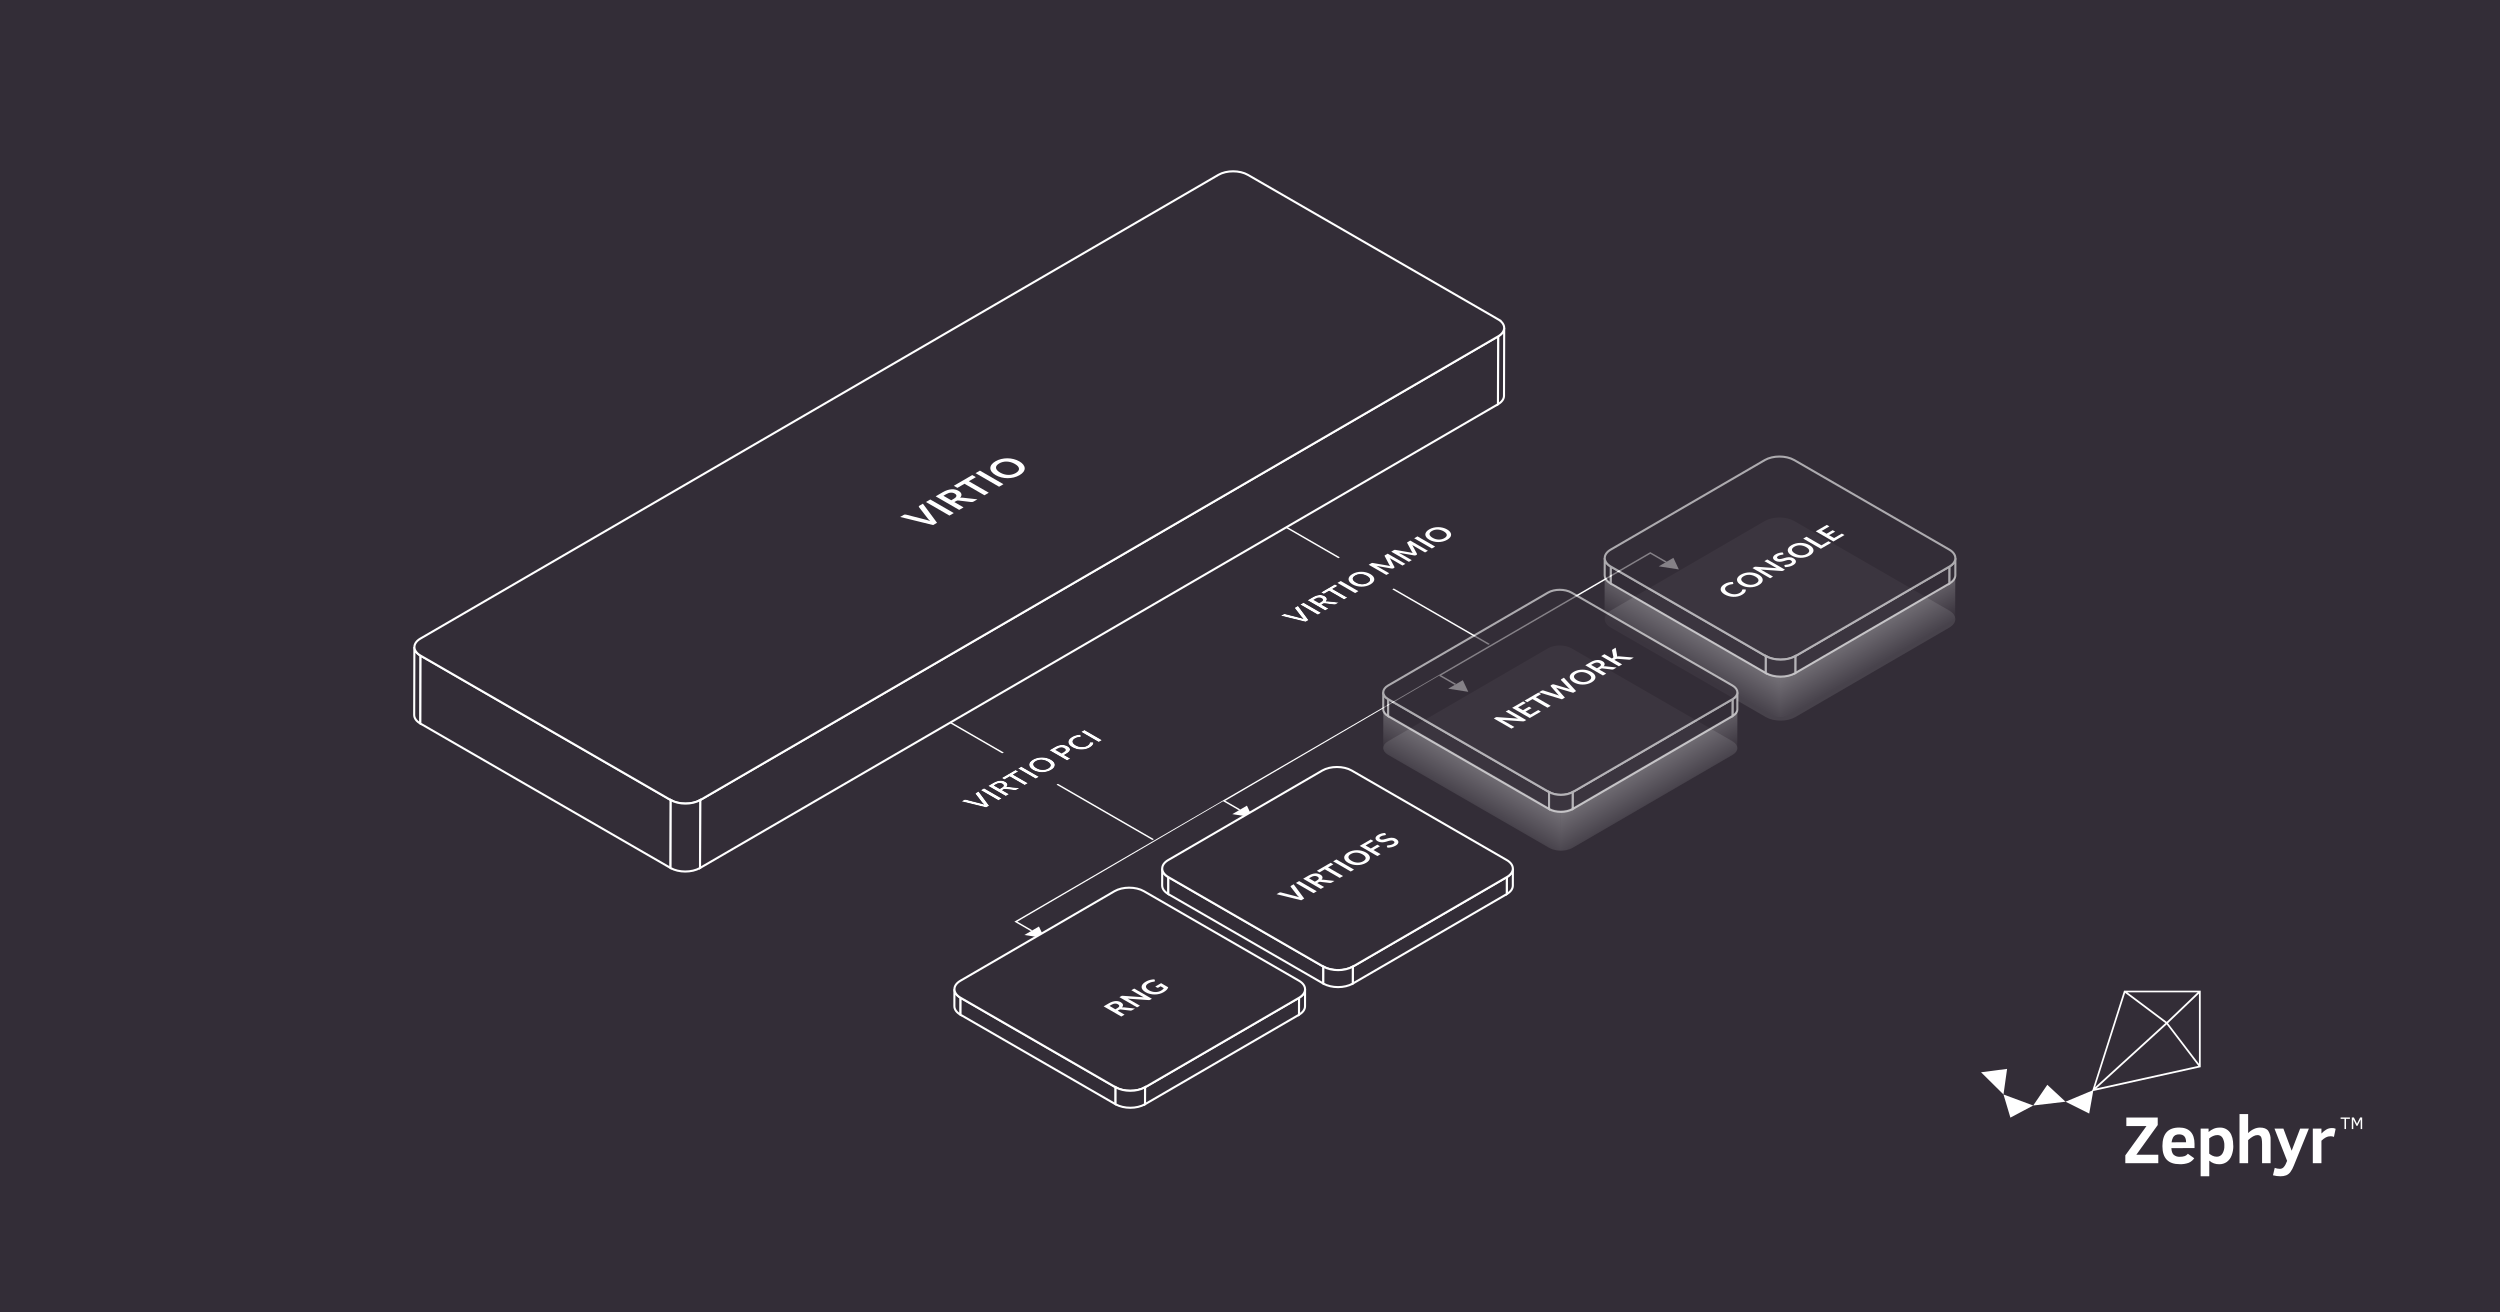 <svg width="1200" height="630" viewBox="0 0 1200 630" fill="none" xmlns="http://www.w3.org/2000/svg">
<rect x="0" y="0" width="1200" height="630" fill="#808080" stroke="none"/>
<g clip-path="url(#clip0_983_4227)">
<rect width="1200" height="630" fill="#332D37"/>
<path d="M507.75 376.189L553.85 402.799L553.15 403.209L507.05 376.599L507.75 376.189Z" fill="white"/>
<path d="M441.58 338.801L442.29 338.391L481.87 361.251L481.17 361.661L441.58 338.801Z" fill="white"/>
<path d="M518.61 352.65L518.82 353.38V353.52C518.81 353.57 518.76 353.62 518.67 353.67C518.58 353.72 518.46 353.75 518.3 353.77C518.13 353.78 517.94 353.81 517.71 353.84C517.48 353.88 517.23 353.94 516.93 354.02C516.64 354.1 516.33 354.25 516 354.44C515.6 354.67 515.3 354.92 515.11 355.19C514.91 355.47 514.83 355.75 514.85 356.03C514.87 356.32 515 356.61 515.24 356.9C515.47 357.19 515.82 357.47 516.28 357.73C516.74 357.99 517.25 358.21 517.75 358.35C518.26 358.49 518.74 358.56 519.23 358.57C519.71 358.58 520.17 358.54 520.62 358.44C521.06 358.34 521.46 358.18 521.82 357.97C522.03 357.85 522.21 357.73 522.37 357.62C522.52 357.51 522.64 357.39 522.73 357.28C522.82 357.17 522.9 357.05 522.94 356.93C523 356.81 523.03 356.68 523.03 356.54L523.07 356.42L523.18 356.32C523.26 356.27 523.37 356.25 523.5 356.25L524.79 356.28C524.88 356.73 524.79 357.16 524.5 357.58C524.24 358 523.74 358.41 523.04 358.82C522.42 359.18 521.75 359.45 521.04 359.61C520.32 359.78 519.6 359.85 518.86 359.83C518.13 359.82 517.4 359.71 516.68 359.51C515.97 359.31 515.29 359.03 514.66 358.67C514.03 358.31 513.54 357.91 513.23 357.48C512.91 357.05 512.75 356.62 512.75 356.17C512.75 355.73 512.9 355.3 513.23 354.87C513.54 354.44 514.03 354.04 514.66 353.67C515.29 353.3 515.93 353.04 516.6 352.89C517.26 352.74 517.94 352.65 518.6 352.65H518.61Z" fill="white"/>
<path d="M511.58 360.02C511.58 360.17 511.51 360.34 511.36 360.5C511.22 360.67 511.01 360.83 510.72 361L509.54 361.69L506.5 359.94L507.68 359.25C507.97 359.08 508.24 358.96 508.53 358.87C508.82 358.79 509.09 358.74 509.36 358.74C509.63 358.73 509.89 358.76 510.14 358.82C510.39 358.88 510.64 358.98 510.86 359.11C511.1 359.25 511.28 359.39 511.4 359.55C511.52 359.7 511.58 359.85 511.57 360.02H511.58Z" fill="#332D37"/>
<path d="M505.91 368.399C505.6 368.829 505.13 369.229 504.5 369.599C503.87 369.969 503.17 370.249 502.43 370.429C501.69 370.609 500.94 370.699 500.18 370.699C499.42 370.699 498.67 370.599 497.94 370.409C497.21 370.219 496.52 369.949 495.9 369.589C495.28 369.229 494.81 368.839 494.49 368.409C494.16 367.989 494 367.549 493.99 367.109C493.99 366.669 494.13 366.229 494.44 365.809C494.75 365.379 495.22 364.979 495.86 364.609C496.5 364.239 497.18 363.969 497.92 363.789C498.66 363.609 499.41 363.529 500.17 363.529C500.92 363.529 501.67 363.629 502.4 363.819C503.14 363.999 503.82 364.279 504.43 364.629C505.04 364.979 505.53 365.379 505.85 365.809C506.18 366.229 506.34 366.669 506.36 367.099C506.36 367.539 506.22 367.969 505.92 368.399H505.91ZM501.82 369.359C502.29 369.249 502.73 369.069 503.14 368.829C503.55 368.589 503.86 368.339 504.04 368.069C504.24 367.799 504.32 367.519 504.29 367.239C504.26 366.959 504.13 366.679 503.88 366.389C503.63 366.109 503.28 365.829 502.81 365.559C502.34 365.289 501.87 365.089 501.38 364.949C500.89 364.809 500.4 364.729 499.91 364.709C499.43 364.699 498.95 364.739 498.49 364.859C498.03 364.969 497.59 365.149 497.18 365.379C496.77 365.609 496.46 365.869 496.27 366.149C496.07 366.419 495.99 366.699 496.02 366.979C496.05 367.259 496.19 367.549 496.43 367.839C496.67 368.119 497.03 368.399 497.49 368.669C497.95 368.939 498.43 369.149 498.93 369.289C499.43 369.429 499.92 369.509 500.4 369.519C500.88 369.529 501.36 369.489 501.82 369.369" fill="white"/>
<path d="M498.7 372.869L497.13 373.779L488.66 368.889L490.23 367.969L498.7 372.869Z" fill="white"/>
<path d="M488.76 370.33L486.23 371.8L493.41 375.94L491.84 376.85L484.67 372.71L482.12 374.18L480.83 373.44L487.47 369.58L488.76 370.33Z" fill="white"/>
<path d="M482.1 378.738C481.99 378.758 481.84 378.818 481.69 378.908L481.02 379.298L484.33 381.208L482.76 382.118L474.29 377.228L476.86 375.738C477.43 375.408 477.99 375.158 478.51 374.988C479.04 374.818 479.55 374.718 480.02 374.698C480.49 374.668 480.95 374.698 481.36 374.808C481.78 374.908 482.18 375.068 482.53 375.268C482.81 375.428 483.04 375.618 483.21 375.808C483.38 375.998 483.49 376.198 483.54 376.418C483.59 376.628 483.58 376.848 483.5 377.068C483.42 377.288 483.29 377.518 483.09 377.738C483.39 377.688 483.73 377.678 484.09 377.718L489.32 378.298L487.91 379.118C487.78 379.198 487.62 379.248 487.48 379.268C487.33 379.288 487.17 379.288 487 379.268L482.52 378.728C482.35 378.708 482.21 378.708 482.08 378.728L482.1 378.738ZM479.89 378.648L480.87 378.078C481.17 377.908 481.38 377.738 481.54 377.568C481.68 377.398 481.76 377.228 481.77 377.078C481.77 376.918 481.73 376.768 481.62 376.628C481.51 376.488 481.35 376.348 481.13 376.218C480.7 375.968 480.22 375.868 479.72 375.898C479.21 375.928 478.66 376.108 478.09 376.448L477.09 377.028L479.9 378.648" fill="white"/>
<path d="M481.76 377.079C481.75 377.229 481.67 377.399 481.53 377.569C481.38 377.739 481.16 377.909 480.86 378.079L479.88 378.649L477.07 377.029L478.07 376.449C478.65 376.109 479.19 375.929 479.7 375.899C480.21 375.869 480.69 375.979 481.11 376.219C481.33 376.349 481.49 376.479 481.6 376.629C481.71 376.769 481.75 376.919 481.75 377.079H481.76Z" fill="#332D37"/>
<path d="M480.83 383.249L479.25 384.169L470.78 379.279L472.35 378.359L480.83 383.249Z" fill="white"/>
<path d="M510.77 362.399L513.75 364.119L512.19 365.029L503.72 360.139L506.46 358.549C507.02 358.229 507.58 357.979 508.12 357.819C508.66 357.649 509.18 357.569 509.7 357.549C510.2 357.529 510.69 357.579 511.14 357.699C511.61 357.819 512.03 357.989 512.42 358.219C512.81 358.449 513.14 358.709 513.35 358.989C513.55 359.259 513.65 359.549 513.62 359.849C513.59 360.149 513.45 360.449 513.17 360.779C512.9 361.089 512.49 361.409 511.95 361.729L510.77 362.419V362.399ZM509.54 361.679L510.72 360.989C511.01 360.819 511.22 360.659 511.36 360.489C511.51 360.319 511.58 360.159 511.58 360.009C511.58 359.839 511.53 359.689 511.41 359.539C511.28 359.389 511.1 359.239 510.87 359.099C510.65 358.969 510.4 358.879 510.15 358.809C509.9 358.739 509.64 358.709 509.37 358.729C509.1 358.729 508.83 358.779 508.54 358.859C508.25 358.939 507.97 359.069 507.69 359.239L506.51 359.929L509.55 361.679" fill="white"/>
<path d="M504.29 367.24C504.32 367.52 504.24 367.8 504.04 368.07C503.86 368.34 503.55 368.59 503.14 368.83C502.73 369.07 502.29 369.25 501.82 369.36C501.36 369.47 500.88 369.52 500.4 369.51C499.92 369.5 499.43 369.42 498.93 369.28C498.43 369.14 497.96 368.93 497.49 368.66C497.02 368.39 496.67 368.12 496.43 367.83C496.19 367.54 496.05 367.26 496.02 366.97C495.99 366.69 496.07 366.41 496.27 366.14C496.46 365.87 496.77 365.61 497.18 365.37C497.59 365.13 498.02 364.95 498.49 364.85C498.95 364.74 499.43 364.69 499.91 364.7C500.4 364.72 500.89 364.8 501.38 364.94C501.86 365.08 502.35 365.29 502.81 365.55C503.27 365.81 503.63 366.1 503.88 366.38C504.13 366.66 504.27 366.95 504.29 367.23V367.24Z" fill="#332D37"/>
<path d="M469.71 379.891L474.78 386.761L473.37 387.581L461.5 384.661L462.76 383.931C462.9 383.851 463.04 383.801 463.2 383.791C463.35 383.781 463.5 383.791 463.65 383.831L470.79 385.661C471.03 385.721 471.27 385.791 471.54 385.871C471.79 385.951 472.07 386.041 472.34 386.141C471.98 385.831 471.69 385.541 471.48 385.261L468.29 381.131C468.23 381.061 468.21 380.981 468.23 380.881C468.24 380.781 468.32 380.701 468.45 380.621L469.71 379.891Z" fill="white"/>
<path d="M528.98 355.271L527.4 356.181L518.93 351.291L520.5 350.381L528.98 355.271Z" fill="white"/>
<path d="M529 333.859L554.88 348.799L507.75 376.189L507.05 376.599L463.85 401.699L437.97 386.759L481.17 361.659L481.87 361.249L529 333.859ZM502.42 370.429C503.16 370.249 503.85 369.979 504.49 369.599C505.13 369.219 505.59 368.829 505.9 368.399C506.2 367.969 506.35 367.539 506.34 367.099C506.32 366.659 506.16 366.229 505.83 365.809C505.51 365.379 505.04 364.989 504.41 364.629C503.78 364.269 503.11 363.999 502.38 363.819C501.65 363.629 500.9 363.539 500.15 363.529C499.39 363.529 498.64 363.609 497.9 363.789C497.16 363.969 496.47 364.239 495.84 364.609C495.21 364.979 494.73 365.379 494.42 365.809C494.1 366.239 493.96 366.679 493.97 367.109C493.99 367.549 494.15 367.979 494.47 368.409C494.8 368.829 495.26 369.229 495.88 369.589C496.5 369.949 497.19 370.219 497.92 370.409C498.65 370.599 499.4 370.689 500.16 370.699C500.92 370.699 501.67 370.619 502.41 370.429M473.37 387.579L474.78 386.759L469.71 379.889L468.45 380.619C468.32 380.699 468.24 380.789 468.23 380.879C468.21 380.969 468.23 381.059 468.29 381.129L471.48 385.259C471.69 385.539 471.98 385.829 472.34 386.139C472.07 386.049 471.79 385.959 471.54 385.869C471.27 385.789 471.03 385.719 470.79 385.659L463.65 383.829C463.5 383.799 463.35 383.779 463.2 383.789C463.04 383.799 462.9 383.849 462.76 383.929L461.5 384.659L473.37 387.579ZM521.07 359.599C521.78 359.429 522.45 359.169 523.07 358.809C523.77 358.399 524.26 357.989 524.53 357.569C524.81 357.149 524.9 356.719 524.82 356.269L523.53 356.239C523.4 356.239 523.29 356.269 523.21 356.309L523.1 356.409L523.06 356.529C523.06 356.669 523.02 356.799 522.97 356.919C522.93 357.039 522.85 357.159 522.76 357.269C522.67 357.379 522.54 357.499 522.4 357.609C522.25 357.719 522.06 357.839 521.85 357.959C521.49 358.169 521.09 358.329 520.65 358.429C520.2 358.529 519.74 358.569 519.26 358.559C518.77 358.549 518.29 358.479 517.78 358.339C517.28 358.199 516.79 357.999 516.31 357.719C515.83 357.439 515.51 357.169 515.27 356.889C515.03 356.599 514.9 356.309 514.88 356.019C514.86 355.739 514.95 355.459 515.14 355.179C515.33 354.909 515.63 354.659 516.03 354.429C516.37 354.229 516.68 354.089 516.96 354.009C517.25 353.919 517.51 353.859 517.74 353.829C517.97 353.789 518.16 353.769 518.33 353.759C518.5 353.749 518.62 353.709 518.7 353.659C518.78 353.609 518.84 353.559 518.85 353.509V353.369L518.64 352.639C517.98 352.639 517.3 352.719 516.64 352.879C515.97 353.029 515.32 353.299 514.7 353.659C514.08 354.019 513.58 354.429 513.27 354.859C512.95 355.289 512.8 355.729 512.79 356.159C512.79 356.609 512.95 357.039 513.27 357.469C513.58 357.889 514.07 358.289 514.7 358.659C515.33 359.029 516.01 359.309 516.72 359.499C517.44 359.699 518.17 359.799 518.9 359.819C519.64 359.829 520.36 359.759 521.08 359.599M491.84 376.849L493.41 375.939L486.23 371.799L488.76 370.329L487.46 369.579L480.82 373.439L482.12 374.189L484.66 372.709L491.84 376.849ZM487.93 379.119L489.34 378.299L484.11 377.719C483.75 377.679 483.42 377.689 483.11 377.739C483.31 377.509 483.44 377.289 483.52 377.069C483.6 376.849 483.61 376.629 483.56 376.419C483.51 376.209 483.4 375.999 483.23 375.809C483.06 375.609 482.83 375.429 482.55 375.269C482.19 375.059 481.8 374.909 481.38 374.809C480.97 374.709 480.51 374.669 480.04 374.699C479.56 374.729 479.06 374.829 478.53 374.989C478.01 375.159 477.45 375.409 476.88 375.739L474.31 377.229L482.78 382.119L484.35 381.209L481.04 379.299L481.71 378.909C481.86 378.819 482.01 378.769 482.12 378.739C482.25 378.719 482.39 378.719 482.56 378.739L487.04 379.279C487.21 379.299 487.36 379.299 487.52 379.279C487.67 379.249 487.82 379.199 487.95 379.129M513.75 364.119L510.77 362.399L511.95 361.709C512.5 361.389 512.9 361.079 513.17 360.759C513.44 360.439 513.59 360.129 513.62 359.829C513.64 359.529 513.55 359.239 513.35 358.969C513.14 358.689 512.83 358.439 512.42 358.199C512.01 357.959 511.6 357.799 511.14 357.679C510.69 357.569 510.2 357.509 509.7 357.529C509.18 357.549 508.66 357.639 508.12 357.799C507.57 357.959 507.01 358.209 506.46 358.529L503.72 360.119L512.19 365.009L513.75 364.099M497.13 373.779L498.7 372.869L490.23 367.979L488.66 368.889L497.13 373.779ZM520.5 350.379L518.93 351.289L527.4 356.179L528.97 355.269L520.5 350.379ZM479.25 384.169L480.82 383.259L472.35 378.369L470.78 379.279L479.25 384.169Z" fill="#332D37"/>
<path d="M642.08 281.229L639.55 282.699L646.72 286.839L645.16 287.749L637.99 283.608L635.44 285.078L634.15 284.339L640.78 280.479L642.08 281.229Z" fill="white"/>
<path d="M635.08 287.98C635.07 288.13 634.99 288.3 634.85 288.47C634.7 288.64 634.48 288.81 634.19 288.98L633.21 289.55L630.4 287.93L631.4 287.35C631.98 287.01 632.52 286.83 633.03 286.8C633.55 286.77 634.02 286.88 634.44 287.12C634.66 287.25 634.82 287.38 634.93 287.53C635.05 287.67 635.09 287.82 635.08 287.98Z" fill="#332D37"/>
<path d="M635.43 289.64C635.31 289.67 635.17 289.72 635.01 289.81L634.34 290.2L637.65 292.11L636.08 293.02L627.61 288.13L630.17 286.64C630.75 286.3 631.3 286.06 631.83 285.88C632.36 285.71 632.86 285.61 633.34 285.59C633.81 285.56 634.26 285.6 634.68 285.7C635.11 285.8 635.5 285.96 635.85 286.16C636.13 286.32 636.37 286.5 636.54 286.7C636.7 286.9 636.81 287.1 636.87 287.31C636.92 287.52 636.9 287.74 636.83 287.96C636.75 288.18 636.62 288.41 636.42 288.63C636.73 288.58 637.06 288.57 637.41 288.62L642.64 289.2L641.23 290.02C641.1 290.1 640.95 290.15 640.8 290.17C640.65 290.19 640.49 290.2 640.32 290.17L635.84 289.63C635.67 289.61 635.53 289.61 635.41 289.63L635.43 289.64ZM633.21 289.55L634.19 288.98C634.48 288.81 634.7 288.64 634.85 288.47C635 288.3 635.07 288.13 635.08 287.98C635.09 287.82 635.05 287.67 634.93 287.53C634.83 287.38 634.66 287.25 634.44 287.12C634.01 286.87 633.54 286.76 633.03 286.8C632.52 286.83 631.97 287.01 631.4 287.35L630.4 287.93L633.21 289.55Z" fill="white"/>
<path d="M634.14 294.16L632.57 295.07L624.1 290.18L625.67 289.26L634.14 294.16Z" fill="white"/>
<path d="M623.03 290.799L628.1 297.669L626.69 298.489L614.82 295.569L616.08 294.839C616.21 294.759 616.36 294.709 616.51 294.709C616.66 294.699 616.82 294.709 616.96 294.749L624.1 296.579C624.34 296.639 624.58 296.709 624.85 296.789C625.11 296.869 625.39 296.959 625.65 297.059C625.29 296.749 625.01 296.459 624.79 296.179L621.6 292.049C621.55 291.979 621.53 291.889 621.55 291.799C621.56 291.699 621.63 291.619 621.76 291.539L623.02 290.809L623.03 290.799Z" fill="white"/>
<path d="M688.29 241.289L714.17 256.229L669.01 282.469L668.31 282.879L623.15 309.129L597.27 294.189L642.43 267.939L643.13 267.529L688.29 241.289ZM667.06 271.389C667.14 271.499 667.22 271.609 667.31 271.729C667.12 271.689 666.93 271.629 666.74 271.589C666.55 271.549 666.36 271.509 666.17 271.469L658.96 270.219L658.72 270.199L658.53 270.219L658.36 270.279C658.31 270.309 658.24 270.339 658.17 270.379L656.99 271.069L665.46 275.959L666.84 275.159L661.37 271.999C661.26 271.939 661.15 271.869 661.02 271.799C660.89 271.729 660.75 271.669 660.61 271.599L668.01 272.889C668.18 272.919 668.33 272.919 668.49 272.899C668.64 272.879 668.78 272.829 668.9 272.759L669.12 272.629C669.25 272.559 669.32 272.479 669.36 272.389C669.39 272.299 669.38 272.209 669.33 272.109L667.07 267.859C667.18 267.939 667.3 268.009 667.41 268.089C667.53 268.159 667.63 268.229 667.74 268.289L673.21 271.449L674.59 270.649L666.12 265.759L664.94 266.449C664.87 266.489 664.81 266.529 664.77 266.559L664.66 266.659L664.62 266.769L664.67 266.909L666.87 271.059C666.93 271.169 667 271.279 667.08 271.399M677.88 265.109C677.96 265.219 678.04 265.329 678.13 265.449C677.94 265.409 677.75 265.349 677.56 265.309C677.37 265.269 677.18 265.229 676.99 265.189L669.78 263.939L669.54 263.919L669.35 263.939L669.18 263.999C669.13 264.029 669.06 264.059 668.99 264.099L667.81 264.789L676.28 269.679L677.66 268.879L672.19 265.719C672.08 265.659 671.97 265.589 671.84 265.519C671.71 265.449 671.57 265.389 671.43 265.319L678.83 266.609C679 266.639 679.15 266.639 679.31 266.619C679.46 266.599 679.6 266.549 679.72 266.479L679.94 266.349C680.07 266.279 680.14 266.199 680.18 266.109C680.21 266.019 680.2 265.929 680.15 265.829L677.89 261.579C678 261.659 678.12 261.729 678.23 261.809C678.35 261.879 678.45 261.949 678.56 262.009L684.03 265.169L685.41 264.369L676.94 259.479L675.76 260.169C675.69 260.209 675.64 260.249 675.59 260.279L675.48 260.379L675.45 260.489L675.49 260.629L677.69 264.779C677.75 264.889 677.82 264.999 677.9 265.119M655.74 281.329C656.48 281.149 657.18 280.869 657.81 280.499C658.44 280.129 658.92 279.729 659.22 279.299C659.53 278.869 659.68 278.429 659.66 277.999C659.64 277.559 659.48 277.129 659.16 276.699C658.83 276.279 658.37 275.879 657.74 275.519C657.11 275.159 656.44 274.889 655.71 274.709C654.97 274.529 654.23 274.429 653.47 274.429C652.72 274.429 651.96 274.509 651.22 274.689C650.48 274.869 649.79 275.139 649.16 275.509C648.53 275.879 648.05 276.279 647.74 276.709C647.43 277.129 647.29 277.569 647.3 278.009C647.32 278.449 647.48 278.879 647.8 279.309C648.13 279.729 648.6 280.119 649.22 280.479C649.84 280.839 650.52 281.109 651.25 281.299C651.99 281.479 652.73 281.579 653.5 281.579C654.26 281.579 655.01 281.499 655.74 281.319M692.58 259.919C693.32 259.739 694.02 259.459 694.65 259.089C695.28 258.719 695.76 258.319 696.06 257.889C696.37 257.459 696.51 257.029 696.5 256.589C696.48 256.149 696.32 255.719 696 255.289C695.67 254.869 695.2 254.479 694.57 254.109C693.94 253.739 693.27 253.479 692.54 253.289C691.8 253.109 691.06 253.009 690.3 253.009C689.54 253.009 688.79 253.089 688.05 253.269C687.31 253.449 686.62 253.719 685.99 254.089C685.36 254.459 684.88 254.859 684.57 255.289C684.25 255.719 684.11 256.159 684.12 256.589C684.14 257.029 684.3 257.459 684.62 257.889C684.95 258.309 685.42 258.699 686.04 259.059C686.66 259.419 687.34 259.689 688.07 259.879C688.81 260.059 689.55 260.159 690.31 260.169C691.07 260.169 691.82 260.089 692.56 259.899M626.69 298.489L628.1 297.669L623.03 290.799L621.77 291.529C621.64 291.609 621.57 291.689 621.56 291.789C621.54 291.879 621.56 291.969 621.61 292.039L624.8 296.169C625.02 296.439 625.3 296.739 625.66 297.049C625.39 296.949 625.12 296.859 624.86 296.779C624.6 296.699 624.36 296.629 624.11 296.569L616.97 294.739C616.83 294.699 616.68 294.689 616.52 294.699C616.37 294.699 616.22 294.759 616.09 294.829L614.83 295.559L626.7 298.479M645.16 287.749L646.72 286.839L639.54 282.699L642.07 281.229L640.77 280.479L634.14 284.339L635.44 285.089L637.98 283.609L645.16 287.749ZM641.24 290.029L642.65 289.209L637.42 288.629C637.07 288.589 636.73 288.589 636.43 288.639C636.63 288.419 636.76 288.189 636.84 287.969C636.92 287.749 636.93 287.529 636.88 287.319C636.82 287.109 636.71 286.909 636.55 286.709C636.38 286.509 636.14 286.329 635.86 286.169C635.5 285.959 635.11 285.809 634.69 285.709C634.28 285.609 633.82 285.569 633.35 285.599C632.87 285.629 632.36 285.729 631.84 285.889C631.31 286.059 630.76 286.309 630.18 286.649L627.62 288.139L636.09 293.029L637.66 292.119L634.35 290.209L635.02 289.819C635.18 289.729 635.32 289.679 635.44 289.649C635.56 289.629 635.71 289.629 635.87 289.649L640.35 290.189C640.52 290.209 640.67 290.209 640.83 290.189C640.98 290.159 641.12 290.119 641.26 290.039M678.82 258.379L687.29 263.269L688.86 262.359L680.39 257.469L678.82 258.379ZM650.45 284.679L652.02 283.769L643.55 278.879L641.98 279.789L650.45 284.679ZM632.57 295.069L634.14 294.159L625.67 289.269L624.1 290.179L632.57 295.069Z" fill="#332D37"/>
<path d="M669.01 282.471L715.11 309.091L714.41 309.501L668.3 282.881L669.01 282.471Z" fill="white"/>
<path d="M602.84 245.09L603.54 244.68L643.13 267.53L642.42 267.94L602.84 245.09Z" fill="white"/>
<path d="M659.22 279.31C658.92 279.74 658.44 280.14 657.81 280.51C657.18 280.88 656.48 281.16 655.74 281.34C655 281.52 654.25 281.61 653.5 281.6C652.74 281.6 651.99 281.5 651.25 281.32C650.52 281.13 649.84 280.86 649.22 280.5C648.6 280.14 648.13 279.75 647.8 279.33C647.48 278.9 647.32 278.47 647.3 278.03C647.3 277.59 647.44 277.15 647.74 276.73C648.05 276.3 648.52 275.9 649.16 275.53C649.8 275.16 650.49 274.88 651.22 274.71C651.96 274.53 652.72 274.44 653.47 274.45C654.23 274.45 654.97 274.55 655.71 274.73C656.44 274.92 657.13 275.19 657.74 275.54C658.35 275.89 658.83 276.3 659.16 276.72C659.48 277.15 659.65 277.58 659.66 278.02C659.68 278.45 659.52 278.89 659.22 279.32V279.31ZM655.15 280.26C655.62 280.15 656.05 279.97 656.46 279.73C656.87 279.49 657.18 279.24 657.37 278.97C657.56 278.7 657.64 278.43 657.61 278.15C657.59 277.87 657.45 277.59 657.2 277.3C656.96 277.01 656.6 276.74 656.13 276.47C655.66 276.2 655.19 275.99 654.7 275.86C654.21 275.72 653.73 275.64 653.23 275.62C652.75 275.61 652.27 275.65 651.81 275.76C651.34 275.87 650.91 276.05 650.5 276.29C650.09 276.53 649.78 276.78 649.59 277.05C649.39 277.32 649.31 277.6 649.33 277.88C649.36 278.16 649.5 278.45 649.74 278.74C649.98 279.02 650.34 279.3 650.8 279.57C651.26 279.84 651.74 280.04 652.24 280.19C652.74 280.33 653.23 280.41 653.71 280.42C654.2 280.43 654.68 280.38 655.14 280.27" fill="white"/>
<path d="M674.58 270.66L673.2 271.46L667.73 268.3C667.63 268.24 667.52 268.18 667.4 268.1C667.29 268.03 667.16 267.95 667.06 267.87L669.32 272.12C669.37 272.22 669.38 272.31 669.35 272.4C669.31 272.49 669.24 272.57 669.11 272.64L668.89 272.77C668.77 272.84 668.63 272.88 668.48 272.91C668.32 272.93 668.16 272.92 668 272.9L660.6 271.61C660.74 271.68 660.88 271.74 661.01 271.81C661.14 271.88 661.25 271.94 661.36 272.01L666.83 275.17L665.45 275.97L656.98 271.08L658.16 270.39C658.23 270.35 658.3 270.32 658.35 270.29L658.52 270.23L658.71 270.21L658.95 270.23L666.16 271.48C666.35 271.52 666.54 271.55 666.73 271.6C666.92 271.64 667.11 271.7 667.3 271.74C667.21 271.63 667.13 271.52 667.05 271.4C666.98 271.29 666.9 271.18 666.84 271.06L664.64 266.91L664.59 266.77L664.63 266.66L664.74 266.56C664.74 266.56 664.84 266.49 664.91 266.45L666.09 265.76L674.56 270.65L674.58 270.66Z" fill="white"/>
<path d="M657.61 278.14C657.64 278.42 657.56 278.7 657.37 278.96C657.18 279.23 656.88 279.48 656.46 279.72C656.04 279.96 655.62 280.14 655.15 280.25C654.69 280.36 654.21 280.41 653.72 280.4C653.24 280.39 652.75 280.31 652.25 280.17C651.76 280.03 651.28 279.82 650.81 279.55C650.34 279.28 649.99 279 649.75 278.72C649.51 278.43 649.37 278.15 649.34 277.86C649.32 277.58 649.4 277.3 649.6 277.03C649.79 276.76 650.09 276.51 650.51 276.27C650.93 276.03 651.35 275.85 651.82 275.74C652.28 275.63 652.75 275.58 653.24 275.6C653.74 275.61 654.22 275.7 654.71 275.84C655.2 275.98 655.68 276.19 656.14 276.45C656.6 276.71 656.96 276.99 657.21 277.28C657.46 277.56 657.6 277.84 657.62 278.13L657.61 278.14Z" fill="#332D37"/>
<path d="M652.02 283.771L650.45 284.681L641.98 279.791L643.54 278.881L652.02 283.771Z" fill="white"/>
<path d="M685.4 264.371L684.02 265.171L678.55 262.011C678.45 261.951 678.34 261.891 678.22 261.811C678.11 261.741 677.98 261.661 677.88 261.581L680.14 265.831C680.19 265.931 680.19 266.021 680.17 266.111C680.13 266.201 680.06 266.281 679.93 266.351L679.71 266.481C679.59 266.551 679.45 266.591 679.3 266.621C679.14 266.641 678.99 266.631 678.82 266.611L671.42 265.321C671.56 265.391 671.7 265.451 671.83 265.521C671.96 265.591 672.07 265.651 672.18 265.721L677.65 268.881L676.27 269.681L667.8 264.791L668.98 264.101C669.05 264.061 669.12 264.031 669.17 264.001L669.34 263.941L669.53 263.921L669.77 263.941L676.98 265.191C677.17 265.231 677.36 265.261 677.55 265.311C677.74 265.351 677.93 265.411 678.12 265.451C678.03 265.341 677.95 265.231 677.87 265.111C677.8 265.001 677.72 264.891 677.66 264.771L675.46 260.621L675.42 260.481L675.45 260.371L675.56 260.271C675.61 260.241 675.66 260.201 675.73 260.161L676.91 259.471L685.38 264.361L685.4 264.371Z" fill="white"/>
<path d="M699 328.319L698.29 328.739L691.06 324.569L690.71 324.359L691.42 323.949L691.77 324.149L699 328.319Z" fill="white"/>
<path d="M702.15 326.49L704.77 332.07L695.13 330.57L698.29 328.74L699 328.32L702.15 326.49Z" fill="white"/>
<path d="M595.37 388.54L594.67 388.95L587.45 384.78L587.09 384.58L587.8 384.17L588.15 384.37L595.37 388.54Z" fill="white"/>
<path d="M598.53 386.709L601.15 392.289L591.5 390.789L594.67 388.949L595.37 388.539L598.53 386.709Z" fill="white"/>
<path d="M800.07 269.59L799.36 270L792.14 265.83L691.77 324.15L690.71 324.36L588.15 384.37L587.09 384.58L488.32 442.39L495.54 446.56L494.83 446.97L486.91 442.39L792.14 265.01L800.07 269.59Z" fill="white"/>
<path d="M803.23 267.75L805.84 273.33L796.2 271.84L799.36 270L800.07 269.59L803.23 267.75Z" fill="white"/>
<path d="M498.7 444.721L501.32 450.301L491.68 448.801L494.83 446.971L495.54 446.561L498.7 444.721Z" fill="white"/>
<path d="M688.86 262.361L687.29 263.271L678.82 258.381L680.39 257.461L688.86 262.361Z" fill="white"/>
<path d="M694.46 256.73C694.49 257.01 694.41 257.29 694.21 257.56C694.03 257.83 693.72 258.08 693.31 258.32C692.9 258.56 692.47 258.74 692 258.85C691.54 258.96 691.05 259.02 690.57 259C690.09 258.99 689.6 258.91 689.1 258.77C688.61 258.63 688.13 258.42 687.66 258.15C687.19 257.88 686.84 257.6 686.6 257.32C686.36 257.03 686.22 256.75 686.19 256.46C686.16 256.18 686.25 255.9 686.45 255.63C686.64 255.36 686.94 255.11 687.36 254.87C687.78 254.63 688.2 254.45 688.67 254.35C689.13 254.24 689.61 254.19 690.09 254.2C690.58 254.22 691.07 254.3 691.56 254.44C692.04 254.58 692.53 254.79 692.99 255.05C693.45 255.31 693.81 255.6 694.06 255.88C694.31 256.16 694.45 256.45 694.47 256.73H694.46Z" fill="#332D37"/>
<path d="M696.07 257.889C695.77 258.319 695.29 258.719 694.66 259.089C694.03 259.459 693.33 259.739 692.59 259.919C691.85 260.099 691.1 260.189 690.34 260.189C689.58 260.189 688.84 260.089 688.1 259.899C687.37 259.709 686.69 259.439 686.07 259.079C685.45 258.719 684.98 258.329 684.65 257.909C684.33 257.479 684.16 257.049 684.15 256.609C684.15 256.169 684.29 255.729 684.6 255.309C684.91 254.879 685.38 254.479 686.02 254.109C686.66 253.739 687.35 253.459 688.08 253.289C688.82 253.109 689.57 253.029 690.33 253.029C691.09 253.029 691.83 253.129 692.57 253.309C693.3 253.499 693.98 253.769 694.6 254.129C695.22 254.489 695.7 254.879 696.03 255.309C696.35 255.739 696.52 256.169 696.53 256.609C696.53 257.049 696.39 257.479 696.09 257.909L696.07 257.889ZM691.99 258.839C692.46 258.729 692.89 258.549 693.3 258.309C693.71 258.069 694.02 257.819 694.2 257.549C694.4 257.279 694.48 256.999 694.45 256.719C694.42 256.439 694.29 256.159 694.04 255.869C693.79 255.589 693.44 255.309 692.97 255.039C692.5 254.769 692.03 254.569 691.54 254.429C691.05 254.289 690.56 254.209 690.07 254.189C689.59 254.179 689.11 254.219 688.65 254.339C688.19 254.449 687.75 254.619 687.34 254.859C686.93 255.099 686.62 255.349 686.43 255.619C686.23 255.889 686.15 256.169 686.17 256.449C686.2 256.729 686.34 257.019 686.58 257.309C686.82 257.589 687.18 257.869 687.64 258.139C688.1 258.409 688.58 258.609 689.08 258.759C689.58 258.899 690.07 258.979 690.55 258.989C691.03 258.999 691.52 258.949 691.98 258.839" fill="white"/>
<path d="M722.01 157.379L721.92 189.989C721.92 191.459 720.95 192.929 719.02 194.059L719.11 161.449C721.04 160.329 722.01 158.859 722.01 157.379Z" fill="#332D37" stroke="white" stroke-miterlimit="10"/>
<path d="M198.81 343.169L198.9 310.559C198.9 312.049 199.88 313.549 201.85 314.689L201.76 347.299C199.79 346.159 198.8 344.659 198.81 343.169Z" fill="#332D37" stroke="white" stroke-miterlimit="10"/>
<path d="M719.1 161.449L719.01 194.049L336 416.639L336.09 384.029L719.1 161.449Z" fill="#332D37" stroke="white" stroke-miterlimit="10"/>
<path d="M321.95 384.029L321.86 416.639L201.77 347.299L201.86 314.699L321.95 384.029Z" fill="#332D37" stroke="white" stroke-miterlimit="10"/>
<path d="M719.06 153.259C722.97 155.519 722.99 159.189 719.11 161.449L336.1 384.029C332.21 386.289 325.87 386.289 321.96 384.029L201.87 314.699C197.95 312.439 197.93 308.769 201.82 306.509L584.83 83.929C588.72 81.669 595.06 81.669 598.98 83.929L719.07 153.259H719.06Z" fill="#332D37" stroke="white" stroke-miterlimit="10"/>
<path d="M336.09 384.029L336 416.639C332.11 418.899 325.77 418.899 321.86 416.639L321.95 384.029C325.86 386.289 332.2 386.289 336.09 384.029Z" fill="#332D37" stroke="white" stroke-miterlimit="10"/>
<path d="M443.01 241.79L449.78 250.94L447.9 252.03L432.07 248.14L433.76 247.16C433.94 247.06 434.13 246.99 434.33 246.98C434.53 246.97 434.74 246.98 434.93 247.03L444.46 249.47C444.77 249.55 445.1 249.64 445.44 249.75C445.79 249.86 446.15 249.98 446.52 250.1C446.03 249.69 445.66 249.3 445.37 248.93L441.11 243.42C441.03 243.32 441.01 243.21 441.03 243.09C441.05 242.96 441.14 242.85 441.32 242.74L443 241.76L443.01 241.79Z" fill="white"/>
<path d="M468.42 229.029L465.04 230.989L474.61 236.509L472.52 237.729L462.96 232.199L459.56 234.179L457.83 233.179L466.69 228.029L468.42 229.029Z" fill="white"/>
<path d="M481.65 232.42L479.56 233.63L468.27 227.11L470.36 225.9L481.65 232.42Z" fill="white"/>
<path d="M459.53 240.259C459.37 240.289 459.19 240.359 458.98 240.479L458.09 240.999L462.5 243.549L460.41 244.759L449.12 238.239L452.54 236.249C453.31 235.799 454.04 235.469 454.75 235.249C455.46 235.029 456.12 234.889 456.76 234.849C457.4 234.809 457.99 234.859 458.56 234.999C459.12 235.139 459.64 235.339 460.12 235.619C460.5 235.839 460.8 236.079 461.03 236.339C461.25 236.599 461.4 236.869 461.47 237.149C461.54 237.429 461.52 237.719 461.42 238.019C461.32 238.319 461.14 238.619 460.86 238.919C461.28 238.849 461.73 238.849 462.2 238.899L469.17 239.679L467.29 240.769C467.11 240.869 466.92 240.939 466.72 240.969C466.52 240.999 466.31 240.999 466.08 240.969L460.11 240.249C459.89 240.219 459.69 240.219 459.52 240.249L459.53 240.259ZM456.59 240.129L457.89 239.369C458.28 239.139 458.57 238.909 458.77 238.689C458.96 238.459 459.07 238.239 459.08 238.029C459.1 237.819 459.03 237.619 458.89 237.429C458.74 237.239 458.53 237.059 458.24 236.899C457.67 236.569 457.03 236.419 456.35 236.469C455.67 236.509 454.94 236.759 454.17 237.199L452.84 237.969L456.59 240.129Z" fill="white"/>
<path d="M457.82 246.27L455.73 247.48L444.44 240.96L446.53 239.75L457.82 246.27Z" fill="white"/>
<path d="M491.27 226.48C490.86 227.05 490.23 227.58 489.38 228.07C488.53 228.56 487.62 228.93 486.62 229.18C485.63 229.42 484.62 229.53 483.62 229.53C482.6 229.53 481.6 229.39 480.63 229.15C479.65 228.9 478.74 228.54 477.92 228.06C477.1 227.58 476.46 227.06 476.03 226.49C475.59 225.92 475.37 225.34 475.36 224.76C475.34 224.17 475.54 223.59 475.95 223.02C476.37 222.45 476.99 221.91 477.84 221.42C478.69 220.93 479.6 220.56 480.59 220.33C481.58 220.09 482.59 219.98 483.59 219.98C484.6 219.99 485.6 220.12 486.58 220.37C487.56 220.62 488.46 220.98 489.29 221.46C490.12 221.94 490.74 222.46 491.18 223.03C491.61 223.59 491.84 224.17 491.86 224.76C491.88 225.34 491.68 225.92 491.27 226.5V226.48ZM485.83 227.74C486.45 227.59 487.04 227.36 487.59 227.04C488.14 226.72 488.54 226.38 488.79 226.02C489.05 225.66 489.15 225.3 489.11 224.92C489.08 224.55 488.9 224.17 488.57 223.79C488.24 223.41 487.76 223.05 487.14 222.69C486.52 222.33 485.88 222.06 485.23 221.87C484.57 221.68 483.92 221.58 483.27 221.55C482.63 221.53 481.99 221.59 481.37 221.74C480.75 221.89 480.16 222.12 479.62 222.44C479.08 222.76 478.66 223.1 478.41 223.46C478.15 223.82 478.04 224.19 478.07 224.57C478.11 224.95 478.29 225.32 478.62 225.71C478.95 226.09 479.42 226.46 480.04 226.82C480.66 227.18 481.3 227.45 481.95 227.64C482.61 227.82 483.26 227.93 483.91 227.95C484.57 227.97 485.2 227.9 485.82 227.75" fill="white"/>
<g opacity="0.1">
<path d="M935.62 293.059C939.53 295.319 939.55 298.989 935.67 301.249L861.75 344.209C857.86 346.469 851.52 346.469 847.61 344.209L773.21 301.249C769.29 298.989 769.28 295.319 773.16 293.059L847.08 250.099C850.97 247.839 857.3 247.839 861.22 250.099L935.62 293.059Z" fill="white"/>
</g>
<g opacity="0.5">
<path d="M938.54 276.109L938.48 295.479C938.48 296.639 937.71 297.809 936.18 298.699L860.2 342.859C858.6 343.789 856.47 344.239 854.36 344.189V324.829C856.49 324.889 858.64 324.429 860.25 323.489L936.23 279.339C937.77 278.449 938.53 277.289 938.53 276.119L938.54 276.109Z" fill="url(#paint0_linear_983_4227)"/>
<path d="M854.36 324.83V344.19C852.41 344.16 850.49 343.71 849 342.86L772.52 298.71C770.96 297.81 770.18 296.62 770.18 295.44L770.24 276.08C770.24 277.26 771.02 278.44 772.58 279.34L849.06 323.49C850.53 324.34 852.44 324.79 854.37 324.83H854.36Z" fill="url(#paint1_linear_983_4227)"/>
</g>
<g opacity="0.6">
<path d="M938.58 267.91L938.56 276.06C938.56 277.53 937.59 279 935.65 280.13L935.67 271.98C937.6 270.86 938.57 269.39 938.58 267.91Z" fill="#332D37" stroke="white" stroke-miterlimit="10"/>
<path d="M770.25 276.009L770.27 267.859C770.27 269.349 771.25 270.839 773.22 271.979L773.2 280.129C771.23 278.989 770.24 277.499 770.25 276.009Z" fill="#332D37" stroke="white" stroke-miterlimit="10"/>
<path d="M935.67 271.98L935.65 280.13L861.73 323.08L861.76 314.93L935.67 271.98Z" fill="#332D37" stroke="white" stroke-miterlimit="10"/>
<path d="M847.62 314.93L847.59 323.08L773.2 280.13L773.22 271.98L847.62 314.93Z" fill="#332D37" stroke="white" stroke-miterlimit="10"/>
<path d="M935.62 263.79C939.54 266.05 939.56 269.72 935.67 271.98L861.76 314.93C857.87 317.19 851.54 317.19 847.62 314.93L773.23 271.98C769.31 269.72 769.29 266.05 773.18 263.79L847.09 220.84C850.98 218.58 857.31 218.58 861.23 220.84L935.62 263.79Z" fill="#332D37" stroke="white" stroke-miterlimit="10"/>
<path d="M861.76 314.93L861.74 323.08C857.85 325.34 851.52 325.34 847.6 323.08L847.62 314.93C851.54 317.19 857.87 317.19 861.76 314.93Z" fill="#332D37" stroke="white" stroke-miterlimit="10"/>
</g>
<path d="M845.68 279.611C845.38 280.041 844.9 280.441 844.27 280.811C843.64 281.181 842.94 281.461 842.2 281.641C841.46 281.821 840.71 281.911 839.95 281.901C839.19 281.901 838.44 281.801 837.7 281.621C836.97 281.441 836.29 281.161 835.67 280.801C835.05 280.441 834.58 280.051 834.25 279.631C833.93 279.201 833.77 278.771 833.75 278.331C833.75 277.891 833.88 277.451 834.19 277.031C834.5 276.601 834.97 276.201 835.61 275.831C836.25 275.461 836.94 275.191 837.68 275.011C838.42 274.831 839.17 274.741 839.93 274.751C840.69 274.751 841.43 274.851 842.17 275.031C842.9 275.221 843.59 275.491 844.2 275.841C844.81 276.191 845.29 276.601 845.61 277.021C845.93 277.451 846.1 277.881 846.11 278.321C846.13 278.761 845.98 279.191 845.67 279.621L845.68 279.611ZM841.61 280.561C842.07 280.451 842.51 280.271 842.92 280.031C843.33 279.791 843.63 279.541 843.83 279.271C844.02 279.001 844.1 278.731 844.07 278.451C844.05 278.171 843.91 277.891 843.66 277.601C843.42 277.311 843.06 277.041 842.59 276.771C842.12 276.501 841.65 276.291 841.15 276.151C840.67 276.011 840.18 275.931 839.69 275.911C839.21 275.901 838.73 275.941 838.27 276.051C837.8 276.161 837.37 276.341 836.96 276.581C836.55 276.821 836.24 277.071 836.05 277.341C835.85 277.611 835.77 277.891 835.79 278.171C835.82 278.451 835.96 278.741 836.2 279.021C836.45 279.301 836.81 279.581 837.27 279.851C837.73 280.121 838.21 280.321 838.71 280.471C839.21 280.611 839.7 280.691 840.18 280.701C840.67 280.711 841.15 280.661 841.61 280.551" fill="white"/>
<path d="M831.77 279.321L831.98 280.051V280.191C831.98 280.191 831.92 280.291 831.84 280.331C831.74 280.391 831.62 280.421 831.46 280.431C831.3 280.441 831.1 280.471 830.88 280.501C830.66 280.531 830.4 280.601 830.11 280.681C829.82 280.771 829.51 280.911 829.17 281.111C828.78 281.341 828.47 281.591 828.28 281.861C828.09 282.131 828 282.411 828.02 282.701C828.05 282.991 828.17 283.281 828.4 283.571C828.64 283.861 828.99 284.141 829.45 284.401C829.91 284.661 830.41 284.881 830.92 285.021C831.43 285.161 831.92 285.231 832.4 285.241C832.88 285.251 833.35 285.211 833.79 285.101C834.23 285.001 834.63 284.851 834.99 284.641C835.21 284.511 835.38 284.401 835.54 284.281C835.69 284.171 835.81 284.051 835.9 283.941C835.99 283.831 836.06 283.711 836.11 283.591C836.16 283.471 836.19 283.341 836.2 283.201L836.24 283.081L836.35 282.981C836.44 282.931 836.54 282.911 836.67 282.911L837.96 282.941C838.04 283.381 837.95 283.811 837.68 284.231C837.4 284.651 836.92 285.061 836.22 285.471C835.59 285.831 834.93 286.101 834.21 286.271C833.5 286.431 832.77 286.511 832.03 286.491C831.3 286.481 830.57 286.371 829.85 286.171C829.13 285.971 828.45 285.691 827.82 285.331C827.19 284.971 826.71 284.561 826.39 284.141C826.07 283.711 825.9 283.281 825.9 282.841C825.9 282.401 826.06 281.961 826.37 281.531C826.69 281.101 827.17 280.701 827.81 280.321C828.45 279.941 829.08 279.701 829.75 279.551C830.42 279.391 831.09 279.311 831.75 279.311L831.77 279.321Z" fill="white"/>
<path d="M860.86 267.99C861.24 268.21 861.54 268.45 861.74 268.72C861.95 268.99 862.05 269.27 862.04 269.56C862.04 269.85 861.93 270.13 861.71 270.43C861.49 270.72 861.15 271 860.68 271.27C860.41 271.43 860.12 271.56 859.81 271.69C859.5 271.82 859.17 271.91 858.83 271.99C858.49 272.07 858.16 272.14 857.81 272.17C857.47 272.21 857.13 272.23 856.8 272.23L856.5 271.53V271.36C856.53 271.3 856.58 271.25 856.65 271.21C856.75 271.15 856.9 271.12 857.09 271.1C857.29 271.08 857.51 271.06 857.76 271.02C858.01 270.99 858.27 270.94 858.56 270.86C858.85 270.79 859.14 270.66 859.43 270.5C859.87 270.24 860.12 269.98 860.14 269.71C860.18 269.44 859.99 269.2 859.59 268.97C859.37 268.84 859.13 268.77 858.88 268.75C858.63 268.74 858.36 268.75 858.09 268.8C857.81 268.85 857.52 268.93 857.23 269.02C856.93 269.12 856.61 269.22 856.3 269.31C855.98 269.41 855.65 269.49 855.31 269.56C854.97 269.63 854.62 269.67 854.26 269.67C853.9 269.67 853.53 269.63 853.16 269.55C852.79 269.46 852.41 269.31 852.02 269.08C851.71 268.9 851.48 268.69 851.3 268.45C851.13 268.21 851.04 267.96 851.05 267.69C851.06 267.42 851.17 267.15 851.38 266.87C851.58 266.59 851.9 266.32 852.34 266.07C852.83 265.78 853.37 265.56 853.95 265.41C854.53 265.26 855.11 265.17 855.68 265.17L856.04 265.82C856.08 265.9 856.09 265.96 856.07 266.02C856.04 266.07 856 266.12 855.92 266.16C855.84 266.21 855.72 266.24 855.56 266.26C855.4 266.28 855.22 266.31 855.01 266.34C854.81 266.38 854.58 266.42 854.35 266.49C854.11 266.55 853.87 266.66 853.63 266.8C853.41 266.93 853.26 267.05 853.14 267.18C853.03 267.3 852.98 267.42 852.95 267.54C852.94 267.66 852.96 267.77 853.04 267.88C853.12 267.98 853.23 268.09 853.39 268.17C853.59 268.29 853.81 268.35 854.05 268.36C854.3 268.37 854.56 268.36 854.83 268.3C855.1 268.25 855.4 268.18 855.71 268.09C856.02 268 856.33 267.91 856.66 267.81C856.98 267.72 857.32 267.63 857.66 267.57C858 267.5 858.35 267.46 858.71 267.45C859.05 267.45 859.42 267.48 859.77 267.56C860.12 267.64 860.48 267.78 860.83 267.98L860.86 267.99Z" fill="white"/>
<path d="M870.03 265.461C869.73 265.891 869.25 266.291 868.62 266.661C867.99 267.031 867.29 267.311 866.55 267.491C865.81 267.671 865.06 267.761 864.29 267.751C863.53 267.751 862.79 267.651 862.05 267.461C861.32 267.281 860.63 267.001 860.02 266.651C859.41 266.301 858.93 265.901 858.61 265.471C858.29 265.041 858.12 264.611 858.11 264.171C858.11 263.731 858.24 263.291 858.55 262.861C858.86 262.431 859.33 262.031 859.97 261.661C860.61 261.291 861.3 261.021 862.04 260.841C862.78 260.661 863.53 260.571 864.29 260.581C865.05 260.581 865.79 260.681 866.53 260.861C867.26 261.051 867.94 261.321 868.56 261.681C869.18 262.041 869.66 262.431 869.98 262.851C870.3 263.281 870.47 263.711 870.48 264.151C870.5 264.591 870.35 265.021 870.04 265.451L870.03 265.461ZM865.96 266.411C866.42 266.301 866.86 266.121 867.27 265.881C867.68 265.641 867.98 265.391 868.17 265.121C868.37 264.851 868.45 264.571 868.42 264.291C868.39 264.011 868.26 263.731 868.01 263.441C867.76 263.161 867.41 262.881 866.94 262.611C866.47 262.341 866 262.141 865.5 261.991C865.02 261.851 864.53 261.771 864.03 261.751C863.55 261.741 863.07 261.781 862.61 261.901C862.15 262.011 861.71 262.181 861.3 262.421C860.89 262.661 860.58 262.911 860.39 263.181C860.19 263.451 860.11 263.731 860.13 264.011C860.16 264.291 860.3 264.581 860.54 264.861C860.79 265.141 861.15 265.421 861.61 265.691C862.07 265.961 862.55 266.161 863.05 266.311C863.55 266.451 864.04 266.531 864.52 266.541C865 266.551 865.49 266.501 865.95 266.391" fill="white"/>
<path d="M856.77 273.439L855.96 273.909C855.83 273.979 855.71 274.029 855.59 274.059C855.47 274.089 855.32 274.089 855.14 274.079L845.11 273.379C845.25 273.449 845.38 273.509 845.51 273.579C845.64 273.649 845.75 273.709 845.85 273.769L851.05 276.769L849.67 277.569L841.2 272.679L842.02 272.199C842.09 272.159 842.16 272.129 842.21 272.099L842.37 272.039L842.55 272.019H842.8L852.87 272.729C852.72 272.659 852.58 272.589 852.44 272.519C852.3 272.449 852.18 272.379 852.06 272.309L846.91 269.339L848.29 268.539L856.76 273.429L856.77 273.439Z" fill="white"/>
<path d="M885.34 256.829L880.03 259.919L871.56 255.029L876.87 251.949L878.12 252.669L874.39 254.839L876.74 256.189L879.68 254.489L880.89 255.189L877.95 256.889L880.35 258.269L884.08 256.109L885.34 256.829Z" fill="white"/>
<path d="M878.94 260.549L874.01 263.409L865.55 258.529L867.11 257.619L874.28 261.759L877.65 259.799L878.94 260.549Z" fill="white"/>
<path d="M726.18 416.949L726.16 425.099C726.16 426.569 725.19 428.039 723.25 429.169L723.27 421.019C725.2 419.899 726.17 418.429 726.18 416.949Z" fill="#332D37" stroke="white" stroke-miterlimit="10"/>
<path d="M557.84 425.039L557.86 416.889C557.86 418.379 558.84 419.879 560.81 421.009L560.79 429.159C558.82 428.019 557.84 426.529 557.84 425.039Z" fill="#332D37" stroke="white" stroke-miterlimit="10"/>
<path d="M723.27 421.01L723.25 429.16L649.33 472.12L649.35 463.97L723.27 421.01Z" fill="#332D37" stroke="white" stroke-miterlimit="10"/>
<path d="M635.21 463.97L635.19 472.12L560.79 429.17L560.81 421.01L635.21 463.97Z" fill="#332D37" stroke="white" stroke-miterlimit="10"/>
<path d="M723.22 412.819C727.13 415.079 727.16 418.749 723.27 421.009L649.35 463.969C645.46 466.229 639.12 466.229 635.21 463.969L560.81 421.009C556.9 418.749 556.88 415.079 560.76 412.819L634.68 369.859C638.57 367.599 644.91 367.599 648.82 369.859L723.22 412.819Z" fill="#332D37" stroke="white" stroke-miterlimit="10"/>
<path d="M649.35 463.969L649.33 472.119C645.44 474.379 639.1 474.379 635.19 472.119L635.21 463.969C639.12 466.229 645.46 466.229 649.35 463.969Z" fill="#332D37" stroke="white" stroke-miterlimit="10"/>
<path d="M632.05 427.81L630.49 428.72L622.02 423.83L623.59 422.92L632.05 427.81Z" fill="white"/>
<path d="M640 414.881L637.47 416.361L644.64 420.491L643.08 421.401L635.91 417.261L633.36 418.741L632.07 417.991L638.7 414.141L640 414.881Z" fill="white"/>
<path d="M649.93 417.419L648.36 418.329L639.9 413.439L641.46 412.529L649.93 417.419Z" fill="white"/>
<path d="M633.34 423.3C633.21 423.32 633.08 423.38 632.92 423.47L632.25 423.86L635.56 425.77L633.99 426.68L625.52 421.79L628.08 420.3C628.66 419.96 629.2 419.71 629.74 419.54C630.26 419.37 630.77 419.27 631.25 419.24C631.73 419.21 632.17 419.25 632.59 419.35C633.02 419.45 633.4 419.6 633.76 419.81C634.05 419.98 634.28 420.15 634.45 420.35C634.62 420.55 634.73 420.75 634.78 420.96C634.83 421.17 634.81 421.39 634.74 421.61C634.67 421.83 634.53 422.06 634.33 422.28C634.64 422.23 634.97 422.22 635.32 422.27L640.55 422.85L639.14 423.67C639.01 423.75 638.87 423.8 638.71 423.82C638.56 423.85 638.4 423.85 638.24 423.82L633.76 423.28C633.59 423.26 633.45 423.26 633.33 423.28L633.34 423.3ZM631.13 423.2L632.11 422.63C632.4 422.46 632.62 422.29 632.77 422.12C632.92 421.95 632.99 421.78 633 421.63C633.02 421.47 632.97 421.32 632.85 421.18C632.75 421.03 632.58 420.9 632.37 420.78C631.94 420.53 631.47 420.42 630.96 420.46C630.45 420.49 629.9 420.67 629.33 421.01L628.33 421.59L631.14 423.21" fill="white"/>
<path d="M620.95 424.449L626.02 431.309L624.61 432.129L612.75 429.209L614.01 428.479C614.14 428.399 614.29 428.349 614.44 428.339C614.6 428.329 614.75 428.339 614.89 428.379L622.03 430.209C622.27 430.269 622.51 430.339 622.77 430.419C623.04 430.499 623.31 430.589 623.58 430.689C623.22 430.379 622.94 430.089 622.72 429.809L619.53 425.679C619.48 425.609 619.46 425.519 619.47 425.429C619.49 425.339 619.56 425.249 619.69 425.179L620.95 424.449Z" fill="white"/>
<path d="M659.21 403.669L655.48 405.829L657.99 407.279L661.14 405.449L662.4 406.179L659.25 408.009L662.7 409.999L661.12 410.909L652.66 406.029L657.96 402.939L659.21 403.669Z" fill="white"/>
<path d="M670.05 402.66C670.43 402.88 670.73 403.12 670.93 403.39C671.14 403.66 671.24 403.94 671.24 404.22C671.23 404.51 671.12 404.8 670.9 405.09C670.69 405.38 670.34 405.67 669.88 405.93C669.61 406.08 669.32 406.22 669 406.34C668.69 406.46 668.36 406.56 668.03 406.65C667.7 406.73 667.36 406.8 667.01 406.83C666.67 406.87 666.33 406.89 665.99 406.89L665.69 406.19L665.71 406.02C665.73 405.96 665.78 405.91 665.86 405.87C665.96 405.81 666.09 405.78 666.29 405.76C666.48 405.74 666.7 405.71 666.96 405.68C667.21 405.65 667.48 405.6 667.76 405.52C668.05 405.45 668.34 405.32 668.63 405.16C669.07 404.9 669.31 404.64 669.34 404.37C669.38 404.1 669.19 403.86 668.79 403.63C668.57 403.5 668.32 403.43 668.08 403.41C667.83 403.39 667.56 403.41 667.29 403.46C667.01 403.51 666.72 403.59 666.43 403.68C666.13 403.78 665.82 403.87 665.5 403.97C665.18 404.07 664.85 404.15 664.51 404.22C664.16 404.29 663.81 404.33 663.46 404.33C663.1 404.33 662.73 404.29 662.35 404.2C661.98 404.11 661.6 403.96 661.21 403.74C660.9 403.56 660.66 403.35 660.49 403.11C660.32 402.87 660.24 402.61 660.24 402.34C660.24 402.08 660.36 401.81 660.56 401.53C660.77 401.25 661.09 400.99 661.52 400.73C662.01 400.44 662.55 400.22 663.13 400.07C663.7 399.92 664.28 399.84 664.85 399.83L665.21 400.48C665.25 400.56 665.26 400.62 665.24 400.68C665.22 400.73 665.17 400.78 665.09 400.82C665.01 400.87 664.89 400.9 664.73 400.92C664.57 400.95 664.39 400.98 664.18 401.01C663.98 401.04 663.75 401.09 663.51 401.16C663.28 401.23 663.04 401.33 662.8 401.47C662.58 401.6 662.42 401.72 662.31 401.85C662.21 401.98 662.15 402.09 662.13 402.21C662.11 402.32 662.14 402.44 662.22 402.55C662.3 402.65 662.41 402.76 662.57 402.84C662.77 402.95 662.99 403.02 663.24 403.03C663.48 403.04 663.74 403.03 664.02 402.97C664.3 402.92 664.59 402.85 664.89 402.75C665.2 402.66 665.52 402.57 665.84 402.48C666.16 402.39 666.5 402.3 666.85 402.23C667.19 402.16 667.54 402.12 667.89 402.11C668.24 402.1 668.6 402.14 668.95 402.21C669.31 402.29 669.66 402.43 670.02 402.63L670.05 402.66Z" fill="white"/>
<path d="M657.14 412.96C656.84 413.39 656.36 413.79 655.73 414.16C655.1 414.53 654.4 414.81 653.66 414.99C652.92 415.17 652.17 415.26 651.41 415.25C650.65 415.25 649.9 415.15 649.16 414.97C648.43 414.78 647.75 414.51 647.13 414.15C646.51 413.79 646.04 413.4 645.71 412.98C645.39 412.55 645.22 412.12 645.21 411.68C645.19 411.24 645.34 410.8 645.65 410.38C645.96 409.95 646.43 409.55 647.07 409.18C647.71 408.81 648.4 408.53 649.13 408.36C649.88 408.18 650.63 408.09 651.38 408.1C652.14 408.1 652.88 408.2 653.62 408.39C654.35 408.58 655.04 408.85 655.65 409.2C656.26 409.55 656.74 409.95 657.06 410.38C657.38 410.81 657.55 411.24 657.56 411.68C657.58 412.12 657.43 412.55 657.12 412.98L657.14 412.96ZM653.06 413.91C653.52 413.8 653.96 413.62 654.37 413.38C654.78 413.14 655.08 412.89 655.28 412.62C655.46 412.35 655.55 412.08 655.52 411.8C655.5 411.52 655.36 411.24 655.11 410.95C654.87 410.66 654.51 410.39 654.04 410.12C653.57 409.85 653.1 409.64 652.6 409.5C652.11 409.36 651.63 409.28 651.14 409.26C650.66 409.25 650.18 409.29 649.72 409.4C649.26 409.51 648.82 409.69 648.41 409.93C648 410.17 647.7 410.42 647.5 410.69C647.31 410.96 647.23 411.24 647.25 411.52C647.28 411.8 647.41 412.08 647.66 412.37C647.91 412.65 648.26 412.93 648.73 413.2C649.2 413.47 649.67 413.67 650.17 413.82C650.67 413.96 651.16 414.04 651.64 414.05C652.13 414.06 652.6 414.01 653.07 413.9" fill="white"/>
<path d="M626.43 474.861L626.41 483.011C626.41 484.481 625.44 485.951 623.51 487.081L623.53 478.931C625.46 477.811 626.43 476.341 626.43 474.861Z" fill="#332D37" stroke="white" stroke-miterlimit="10"/>
<path d="M458.1 482.961L458.12 474.811C458.12 476.301 459.1 477.801 461.07 478.931L461.05 487.081C459.08 485.941 458.09 484.451 458.1 482.961Z" fill="#332D37" stroke="white" stroke-miterlimit="10"/>
<path d="M623.53 478.932L623.51 487.082L549.59 530.042L549.62 521.882L623.53 478.932Z" fill="#332D37" stroke="white" stroke-miterlimit="10"/>
<path d="M535.47 521.882L535.45 530.042L461.05 487.082L461.07 478.932L535.47 521.882Z" fill="#332D37" stroke="white" stroke-miterlimit="10"/>
<path d="M623.49 470.741C627.4 473.001 627.42 476.671 623.54 478.931L549.62 521.891C545.73 524.151 539.39 524.151 535.48 521.891L461.08 478.931C457.17 476.671 457.14 473.001 461.03 470.741L534.95 427.781C538.84 425.521 545.18 425.521 549.09 427.781L623.49 470.741Z" fill="#332D37" stroke="white" stroke-miterlimit="10"/>
<path d="M549.62 521.881L549.6 530.031C545.71 532.291 539.37 532.291 535.46 530.031L535.48 521.881C539.39 524.141 545.73 524.141 549.62 521.881Z" fill="#332D37" stroke="white" stroke-miterlimit="10"/>
<path d="M560.73 473.91C560.68 474.12 560.59 474.33 560.47 474.53C560.36 474.73 560.2 474.93 560.02 475.12C559.83 475.31 559.61 475.51 559.34 475.71C559.07 475.9 558.78 476.1 558.43 476.3C557.82 476.65 557.15 476.92 556.42 477.1C555.69 477.27 554.95 477.36 554.19 477.36C553.43 477.36 552.68 477.26 551.94 477.08C551.2 476.9 550.51 476.62 549.89 476.26C549.27 475.9 548.77 475.5 548.45 475.07C548.12 474.65 547.96 474.21 547.96 473.77C547.96 473.33 548.11 472.89 548.44 472.45C548.77 472.01 549.27 471.61 549.94 471.22C550.61 470.83 551.32 470.53 552.03 470.36C552.74 470.19 553.43 470.09 554.11 470.08L554.37 470.76C554.43 470.9 554.37 471.01 554.23 471.09C554.13 471.15 554.01 471.18 553.85 471.2C553.66 471.23 553.45 471.26 553.25 471.3C553.04 471.33 552.84 471.38 552.62 471.44C552.41 471.5 552.19 471.58 551.96 471.67C551.73 471.77 551.48 471.89 551.23 472.03C550.81 472.27 550.51 472.53 550.31 472.81C550.11 473.09 550.03 473.37 550.05 473.65C550.08 473.94 550.21 474.23 550.45 474.51C550.69 474.8 551.04 475.07 551.49 475.33C551.98 475.61 552.47 475.82 553 475.96C553.51 476.1 554.03 476.18 554.54 476.18C555.04 476.19 555.53 476.14 556.01 476.02C556.48 475.9 556.92 475.73 557.32 475.5C557.68 475.29 557.95 475.09 558.15 474.91C558.35 474.72 558.5 474.53 558.63 474.32L557.09 473.43L556.04 474.04C555.94 474.1 555.83 474.13 555.72 474.13C555.61 474.13 555.5 474.11 555.42 474.06L554.53 473.55L557.33 471.92L560.75 473.9L560.73 473.91Z" fill="white"/>
<path d="M552.91 479.41L552.1 479.88C551.98 479.95 551.85 480 551.73 480.03C551.62 480.05 551.46 480.06 551.28 480.04L541.23 479.34C541.37 479.41 541.5 479.47 541.64 479.54C541.76 479.61 541.88 479.67 541.98 479.73L547.18 482.73L545.8 483.53L537.33 478.64L538.15 478.16C538.22 478.12 538.28 478.09 538.33 478.06L538.49 478L538.67 477.98H538.92L549 478.69C548.84 478.62 548.7 478.55 548.57 478.48C548.44 478.41 548.31 478.34 548.19 478.28L543.04 475.31L544.42 474.51L552.89 479.4L552.91 479.41Z" fill="white"/>
<path d="M537.58 484.56C537.45 484.58 537.31 484.63 537.15 484.73L536.48 485.12L539.79 487.03L538.22 487.94L529.75 483.05L532.32 481.56C532.89 481.23 533.44 480.97 533.97 480.81C534.5 480.64 535 480.54 535.48 480.51C535.96 480.48 536.4 480.52 536.83 480.62C537.24 480.72 537.64 480.87 538 481.08C538.29 481.25 538.51 481.43 538.68 481.62C538.85 481.81 538.96 482.02 539.01 482.23C539.06 482.44 539.05 482.66 538.97 482.88C538.9 483.1 538.76 483.33 538.56 483.55C538.87 483.5 539.2 483.49 539.56 483.53L544.79 484.11L543.38 484.93C543.24 485.01 543.1 485.06 542.95 485.08C542.8 485.1 542.64 485.1 542.47 485.08L537.99 484.55C537.82 484.53 537.67 484.53 537.56 484.55L537.58 484.56ZM535.36 484.46L536.34 483.89C536.63 483.72 536.86 483.55 537.01 483.38C537.16 483.21 537.23 483.04 537.24 482.89C537.24 482.73 537.2 482.58 537.09 482.44C536.98 482.3 536.81 482.16 536.6 482.04C536.17 481.79 535.7 481.68 535.19 481.71C534.68 481.74 534.13 481.92 533.56 482.26L532.56 482.84L535.37 484.46" fill="white"/>
<g opacity="0.1">
<path d="M831.57 355.799C834.7 357.609 834.72 360.539 831.6 362.349L754.87 406.939C751.76 408.749 746.7 408.749 743.56 406.939L666.32 362.339C663.19 360.529 663.18 357.599 666.29 355.789L743.02 311.199C746.13 309.389 751.2 309.389 754.33 311.199L831.57 355.799Z" fill="white"/>
</g>
<g opacity="0.5">
<path d="M833.96 339.699L833.9 359.259C833.9 360.439 833.12 361.609 831.57 362.509L754.84 407.109C753.22 408.049 751.07 408.499 748.95 408.449V388.889C751.1 388.949 753.27 388.489 754.9 387.539L831.63 342.949C833.18 342.049 833.96 340.879 833.96 339.689V339.699Z" fill="url(#paint2_linear_983_4227)"/>
<path d="M748.95 388.89V408.45C746.98 408.42 745.04 407.97 743.54 407.11L666.3 362.52C664.72 361.61 663.94 360.41 663.94 359.22L664 339.66C664 340.85 664.78 342.04 666.36 342.96L743.6 387.55C745.09 388.41 747.02 388.86 748.96 388.9L748.95 388.89Z" fill="url(#paint3_linear_983_4227)"/>
</g>
<g opacity="0.6">
<path d="M833.94 332.35L833.92 340.5C833.92 341.68 833.14 342.86 831.59 343.75L831.61 335.6C833.16 334.7 833.93 333.52 833.94 332.35Z" fill="#332D37" stroke="white" stroke-miterlimit="10"/>
<path d="M663.95 340.459L663.97 332.309C663.97 333.499 664.75 334.689 666.33 335.599L666.31 343.749C664.73 342.839 663.95 341.649 663.95 340.459Z" fill="#332D37" stroke="white" stroke-miterlimit="10"/>
<path d="M831.62 335.6L831.59 343.75L754.86 388.35L754.88 380.19L831.62 335.6Z" fill="#332D37" stroke="white" stroke-miterlimit="10"/>
<path d="M743.57 380.19L743.55 388.35L666.31 343.75L666.33 335.6L743.57 380.19Z" fill="#332D37" stroke="white" stroke-miterlimit="10"/>
<path d="M831.58 329.049C834.72 330.859 834.73 333.789 831.62 335.599L754.89 380.189C751.78 381.999 746.71 381.999 743.57 380.189L666.33 335.599C663.19 333.789 663.18 330.859 666.3 329.049L743.03 284.459C746.14 282.649 751.2 282.649 754.34 284.459L831.58 329.049Z" fill="#332D37" stroke="white" stroke-miterlimit="10"/>
<path d="M754.88 380.189L754.86 388.339C751.75 390.149 746.68 390.149 743.54 388.339L743.56 380.189C746.7 381.999 751.76 381.999 754.88 380.189Z" fill="#332D37" stroke="white" stroke-miterlimit="10"/>
</g>
<path d="M732.6 345.63L731.79 346.1C731.67 346.17 731.54 346.22 731.43 346.24C731.31 346.27 731.16 346.27 730.98 346.26L720.94 345.56C721.07 345.63 721.21 345.7 721.34 345.76C721.47 345.82 721.58 345.89 721.68 345.95L726.88 348.95L725.5 349.75L717.03 344.86L717.85 344.38C717.92 344.34 717.98 344.31 718.03 344.28L718.19 344.23L718.37 344.21H718.62L728.7 344.92C728.55 344.85 728.41 344.78 728.27 344.71C728.14 344.64 728.01 344.57 727.89 344.51L722.74 341.54L724.12 340.74L732.59 345.63H732.6Z" fill="white"/>
<path d="M739.61 341.56L734.3 344.64L725.83 339.75L731.14 336.67L732.39 337.39L728.66 339.56L731.01 340.91L733.95 339.21L735.16 339.91L732.22 341.62L734.62 343L738.35 340.83L739.61 341.56Z" fill="white"/>
<path d="M739.71 333.179L737.18 334.649L744.36 338.799L742.8 339.699L735.62 335.559L733.08 337.039L731.79 336.289L738.42 332.439L739.71 333.179Z" fill="white"/>
<path d="M750.68 325.31L756.53 331.72L755.12 332.54L747.5 330.27C747.4 330.24 747.3 330.21 747.19 330.17C747.08 330.14 746.96 330.1 746.85 330.05C746.92 330.12 746.99 330.19 747.05 330.25C747.11 330.32 747.17 330.38 747.22 330.43L751.15 334.85L749.74 335.67L738.66 332.3L739.98 331.53C740.11 331.45 740.26 331.4 740.41 331.39C740.57 331.37 740.72 331.39 740.86 331.43L747.36 333.52C747.52 333.58 747.69 333.63 747.86 333.7C748.03 333.77 748.22 333.84 748.41 333.92C748.28 333.81 748.15 333.7 748.05 333.59C747.95 333.48 747.85 333.38 747.76 333.28L744.35 329.39C744.29 329.32 744.27 329.24 744.28 329.14C744.31 329.04 744.37 328.96 744.51 328.88L744.97 328.61C745.1 328.53 745.25 328.48 745.4 328.47C745.55 328.46 745.71 328.47 745.85 328.51L752.56 330.48C752.89 330.58 753.25 330.69 753.61 330.83C753.48 330.73 753.37 330.63 753.25 330.53C753.15 330.43 753.04 330.34 752.95 330.25L749.32 326.49C749.24 326.42 749.22 326.33 749.24 326.24C749.27 326.14 749.35 326.06 749.47 325.99L750.7 325.27L750.68 325.31Z" fill="white"/>
<path d="M768.76 320.85C768.63 320.87 768.5 320.93 768.34 321.02L767.67 321.41L770.98 323.32L769.41 324.23L760.94 319.34L763.5 317.85C764.08 317.51 764.62 317.26 765.16 317.09C765.68 316.92 766.18 316.82 766.66 316.8C767.14 316.77 767.59 316.8 768.01 316.91C768.44 317.01 768.82 317.16 769.18 317.37C769.47 317.54 769.7 317.71 769.87 317.91C770.04 318.11 770.15 318.31 770.2 318.52C770.25 318.73 770.23 318.95 770.16 319.17C770.09 319.39 769.95 319.62 769.75 319.84C770.06 319.79 770.39 319.78 770.74 319.83L775.97 320.41L774.56 321.23C774.43 321.31 774.29 321.36 774.13 321.38C773.98 321.41 773.82 321.41 773.66 321.38L769.18 320.84C769.01 320.82 768.87 320.82 768.75 320.84L768.76 320.85ZM766.55 320.76L767.53 320.19C767.82 320.02 768.04 319.85 768.18 319.68C768.33 319.51 768.41 319.35 768.41 319.19C768.43 319.03 768.38 318.88 768.26 318.74C768.16 318.59 767.99 318.46 767.78 318.34C767.35 318.09 766.88 317.98 766.37 318.02C765.85 318.05 765.31 318.23 764.73 318.57L763.73 319.15L766.55 320.78" fill="white"/>
<path d="M765.38 326.31C765.07 326.74 764.6 327.14 763.97 327.51C763.34 327.88 762.64 328.16 761.9 328.34C761.16 328.52 760.41 328.61 759.64 328.6C758.88 328.6 758.13 328.5 757.4 328.31C756.67 328.12 755.98 327.85 755.37 327.5C754.76 327.15 754.28 326.75 753.96 326.32C753.63 325.9 753.47 325.46 753.46 325.02C753.44 324.58 753.6 324.14 753.9 323.71C754.21 323.28 754.68 322.88 755.32 322.51C755.96 322.14 756.64 321.87 757.38 321.69C758.12 321.52 758.87 321.43 759.63 321.43C760.38 321.43 761.13 321.53 761.87 321.72C762.6 321.91 763.28 322.18 763.9 322.54C764.52 322.9 764.99 323.29 765.32 323.71C765.64 324.14 765.81 324.57 765.82 325.01C765.84 325.45 765.69 325.89 765.38 326.31ZM761.3 327.26C761.76 327.15 762.21 326.97 762.62 326.73C763.03 326.49 763.33 326.24 763.52 325.97C763.71 325.7 763.79 325.42 763.77 325.14C763.74 324.86 763.61 324.58 763.36 324.29C763.11 324.01 762.76 323.73 762.29 323.46C761.82 323.19 761.35 322.99 760.85 322.84C760.36 322.7 759.87 322.62 759.39 322.6C758.9 322.58 758.43 322.63 757.96 322.74C757.5 322.85 757.06 323.03 756.65 323.26C756.24 323.49 755.93 323.76 755.74 324.03C755.55 324.3 755.46 324.58 755.5 324.86C755.53 325.14 755.66 325.42 755.91 325.71C756.15 326 756.51 326.27 756.98 326.54C757.45 326.81 757.92 327.02 758.42 327.16C758.92 327.3 759.4 327.37 759.89 327.39C760.37 327.4 760.84 327.35 761.31 327.24" fill="white"/>
<path d="M784.19 315.651L782.81 316.451C782.62 316.561 782.45 316.631 782.31 316.651C782.16 316.671 782.01 316.671 781.85 316.651L776.35 316.231C776.17 316.221 776.01 316.231 775.86 316.261C775.72 316.291 775.56 316.361 775.38 316.461L774.89 316.751L778.61 318.901L777.04 319.811L768.57 314.921L770.14 314.011L773.69 316.061L774.06 315.851C774.21 315.771 774.31 315.681 774.37 315.601C774.42 315.521 774.44 315.431 774.42 315.341L773.79 312.281C773.76 312.151 773.78 312.041 773.83 311.951C773.89 311.861 774 311.771 774.17 311.671L775.52 310.881L776.2 314.561C776.22 314.671 776.23 314.771 776.22 314.871C776.22 314.961 776.18 315.051 776.14 315.121C776.32 315.081 776.5 315.051 776.69 315.041C776.87 315.031 777.08 315.041 777.31 315.051L784.2 315.641L784.19 315.651Z" fill="white"/>
<path d="M1056.35 475.508H1019.53L1004.18 523.809L1056.01 512.325L1056.34 512.25V475.508H1056.35ZM1040.63 491.126L1055.49 476.929V510.624L1040.63 491.126ZM1054.85 476.328L1040.02 490.49L1021.13 476.328H1054.85ZM1020.06 476.608L1039.38 491.085L1005.66 521.828L1020.06 476.608ZM1006.27 522.443L1040.02 491.699L1041.85 494.104L1055.19 511.615L1006.27 522.443Z" fill="white"/>
<path d="M1004.83 523.229L991.45 528.824L1002.82 534.508L1004.83 523.229Z" fill="white"/>
<path d="M975.943 530.641L961.678 525.354L964.989 536.462L975.943 530.641Z" fill="white"/>
<path d="M982.71 520.701L991.45 528.824L975.943 530.642L982.71 520.701Z" fill="white"/>
<path d="M963.402 513.062L961.678 525.353L950.896 514.688L963.402 513.062Z" fill="white"/>
<path d="M1020.15 558.344V554.573L1030.31 540.506H1020.64V536.414H1035.71V540.014L1025.45 554.259H1035.98V558.344H1020.15Z" fill="white"/>
<path d="M1042.26 551.102C1042.33 552.582 1042.7 553.643 1043.35 554.285C1043.77 554.64 1044.26 554.909 1044.79 555.076C1045.31 555.242 1045.87 555.303 1046.42 555.255C1047.15 555.267 1047.87 555.166 1048.56 554.955C1049.2 554.732 1049.76 554.329 1050.17 553.793L1053.24 555.966C1052.58 556.913 1051.68 557.66 1050.62 558.125C1049.22 558.645 1047.73 558.877 1046.23 558.808C1043.48 558.808 1041.41 558.091 1040.03 556.656C1038.65 555.214 1037.96 553.049 1037.96 550.138C1037.96 544.195 1040.64 541.223 1046.02 541.223C1048.41 541.223 1050.24 541.906 1051.48 543.224C1052.73 544.543 1053.37 546.504 1053.37 549.066V551.074L1042.26 551.102ZM1049.32 548.28C1049.32 545.757 1048.21 544.495 1045.98 544.495C1045.35 544.47 1044.73 544.599 1044.17 544.871C1043.68 545.132 1043.29 545.529 1043.04 546.012C1042.68 546.734 1042.44 547.513 1042.35 548.314L1049.32 548.28Z" fill="white"/>
<path d="M1071.99 549.914C1072.02 551.524 1071.74 553.126 1071.17 554.634C1070.72 555.879 1069.9 556.965 1068.83 557.757C1067.77 558.49 1066.5 558.868 1065.2 558.836C1063.46 558.877 1061.76 558.259 1060.45 557.107V564.623H1056.31V541.722H1060.12V543.355C1060.85 542.725 1061.66 542.205 1062.54 541.811C1063.46 541.422 1064.46 541.231 1065.46 541.251C1066.39 541.2 1067.31 541.376 1068.15 541.762C1068.99 542.148 1069.73 542.732 1070.29 543.464C1071.4 544.947 1071.95 547.092 1071.95 549.914H1071.99ZM1067.69 549.982C1067.77 548.667 1067.47 547.358 1066.85 546.197C1066.59 545.761 1066.22 545.403 1065.78 545.162C1065.33 544.921 1064.83 544.806 1064.32 544.831C1063.61 544.84 1062.9 545.001 1062.25 545.302C1061.58 545.583 1060.96 545.971 1060.42 546.45V553.733C1060.9 554.155 1061.45 554.505 1062.04 554.771C1062.66 555.066 1063.34 555.22 1064.03 555.222C1064.57 555.234 1065.09 555.108 1065.57 554.856C1066.04 554.605 1066.43 554.236 1066.72 553.787C1067.42 552.645 1067.76 551.319 1067.69 549.982" fill="white"/>
<path d="M1085.79 558.344V549.19C1085.79 547.434 1085.62 546.272 1085.29 545.699C1085.11 545.408 1084.85 545.175 1084.53 545.024C1084.22 544.873 1083.88 544.811 1083.53 544.845C1082.3 544.845 1080.83 545.649 1079.1 547.256V558.344H1074.97V534.754H1079.1V543.881C1079.9 543.065 1080.84 542.399 1081.88 541.914C1082.79 541.482 1083.78 541.249 1084.79 541.231C1086.66 541.231 1087.98 541.752 1088.75 542.795C1089.59 544.121 1089.99 545.674 1089.89 547.236V558.324L1085.79 558.344Z" fill="white"/>
<path d="M1091.87 560.578C1092.64 560.865 1093.46 561.022 1094.29 561.042C1094.88 561.051 1095.46 560.855 1095.92 560.489C1096.58 559.844 1097.07 559.058 1097.38 558.193L1097.81 557.21L1091.75 541.729H1096.03L1100 552.345L1104.07 541.729H1108.26L1101.04 559.491C1100.62 560.621 1100.04 561.688 1099.33 562.662C1098.82 563.314 1098.15 563.827 1097.38 564.151C1096.5 564.48 1095.57 564.635 1094.62 564.609C1093.41 564.609 1092.2 564.451 1091.02 564.137L1091.87 560.578Z" fill="white"/>
<path d="M1120.29 545.719C1119.76 545.485 1119.18 545.375 1118.6 545.398C1117.83 545.398 1117.09 545.586 1116.42 545.944C1115.64 546.378 1114.92 546.913 1114.29 547.536V558.344H1110.15V541.722H1114.29V544.1C1114.96 543.373 1115.73 542.738 1116.57 542.214C1117.38 541.715 1118.33 541.456 1119.29 541.469C1119.91 541.422 1120.54 541.537 1121.11 541.804L1120.29 545.719Z" fill="white"/>
<path d="M1126.09 537.056V541.941H1125.35V537.056H1123.49V536.387H1127.96V537.056H1126.09Z" fill="white"/>
<path d="M1133.12 541.941V537.336L1131.58 540.424H1131.11L1129.57 537.336V541.941H1128.86V536.387H1129.87L1131.36 539.406L1132.86 536.387H1133.84V541.941H1133.12Z" fill="white"/>
</g>
<defs>
<linearGradient id="paint0_linear_983_4227" x1="901.55" y1="318.989" x2="892.23" y2="302.849" gradientUnits="userSpaceOnUse">
<stop stop-color="white" stop-opacity="0"/>
<stop offset="1" stop-color="white" stop-opacity="0.5"/>
</linearGradient>
<linearGradient id="paint1_linear_983_4227" x1="807.3" y1="318.79" x2="816.53" y2="302.8" gradientUnits="userSpaceOnUse">
<stop stop-color="white" stop-opacity="0"/>
<stop offset="1" stop-color="white" stop-opacity="0.5"/>
</linearGradient>
<linearGradient id="paint2_linear_983_4227" x1="796.6" y1="382.999" x2="787.19" y2="366.699" gradientUnits="userSpaceOnUse">
<stop stop-color="white" stop-opacity="0"/>
<stop offset="1" stop-color="white" stop-opacity="0.5"/>
</linearGradient>
<linearGradient id="paint3_linear_983_4227" x1="701.42" y1="382.8" x2="710.74" y2="366.65" gradientUnits="userSpaceOnUse">
<stop stop-color="white" stop-opacity="0"/>
<stop offset="1" stop-color="white" stop-opacity="0.5"/>
</linearGradient>
<clipPath id="clip0_983_4227">
<rect width="1200" height="630" fill="white"/>
</clipPath>
</defs>
</svg>
